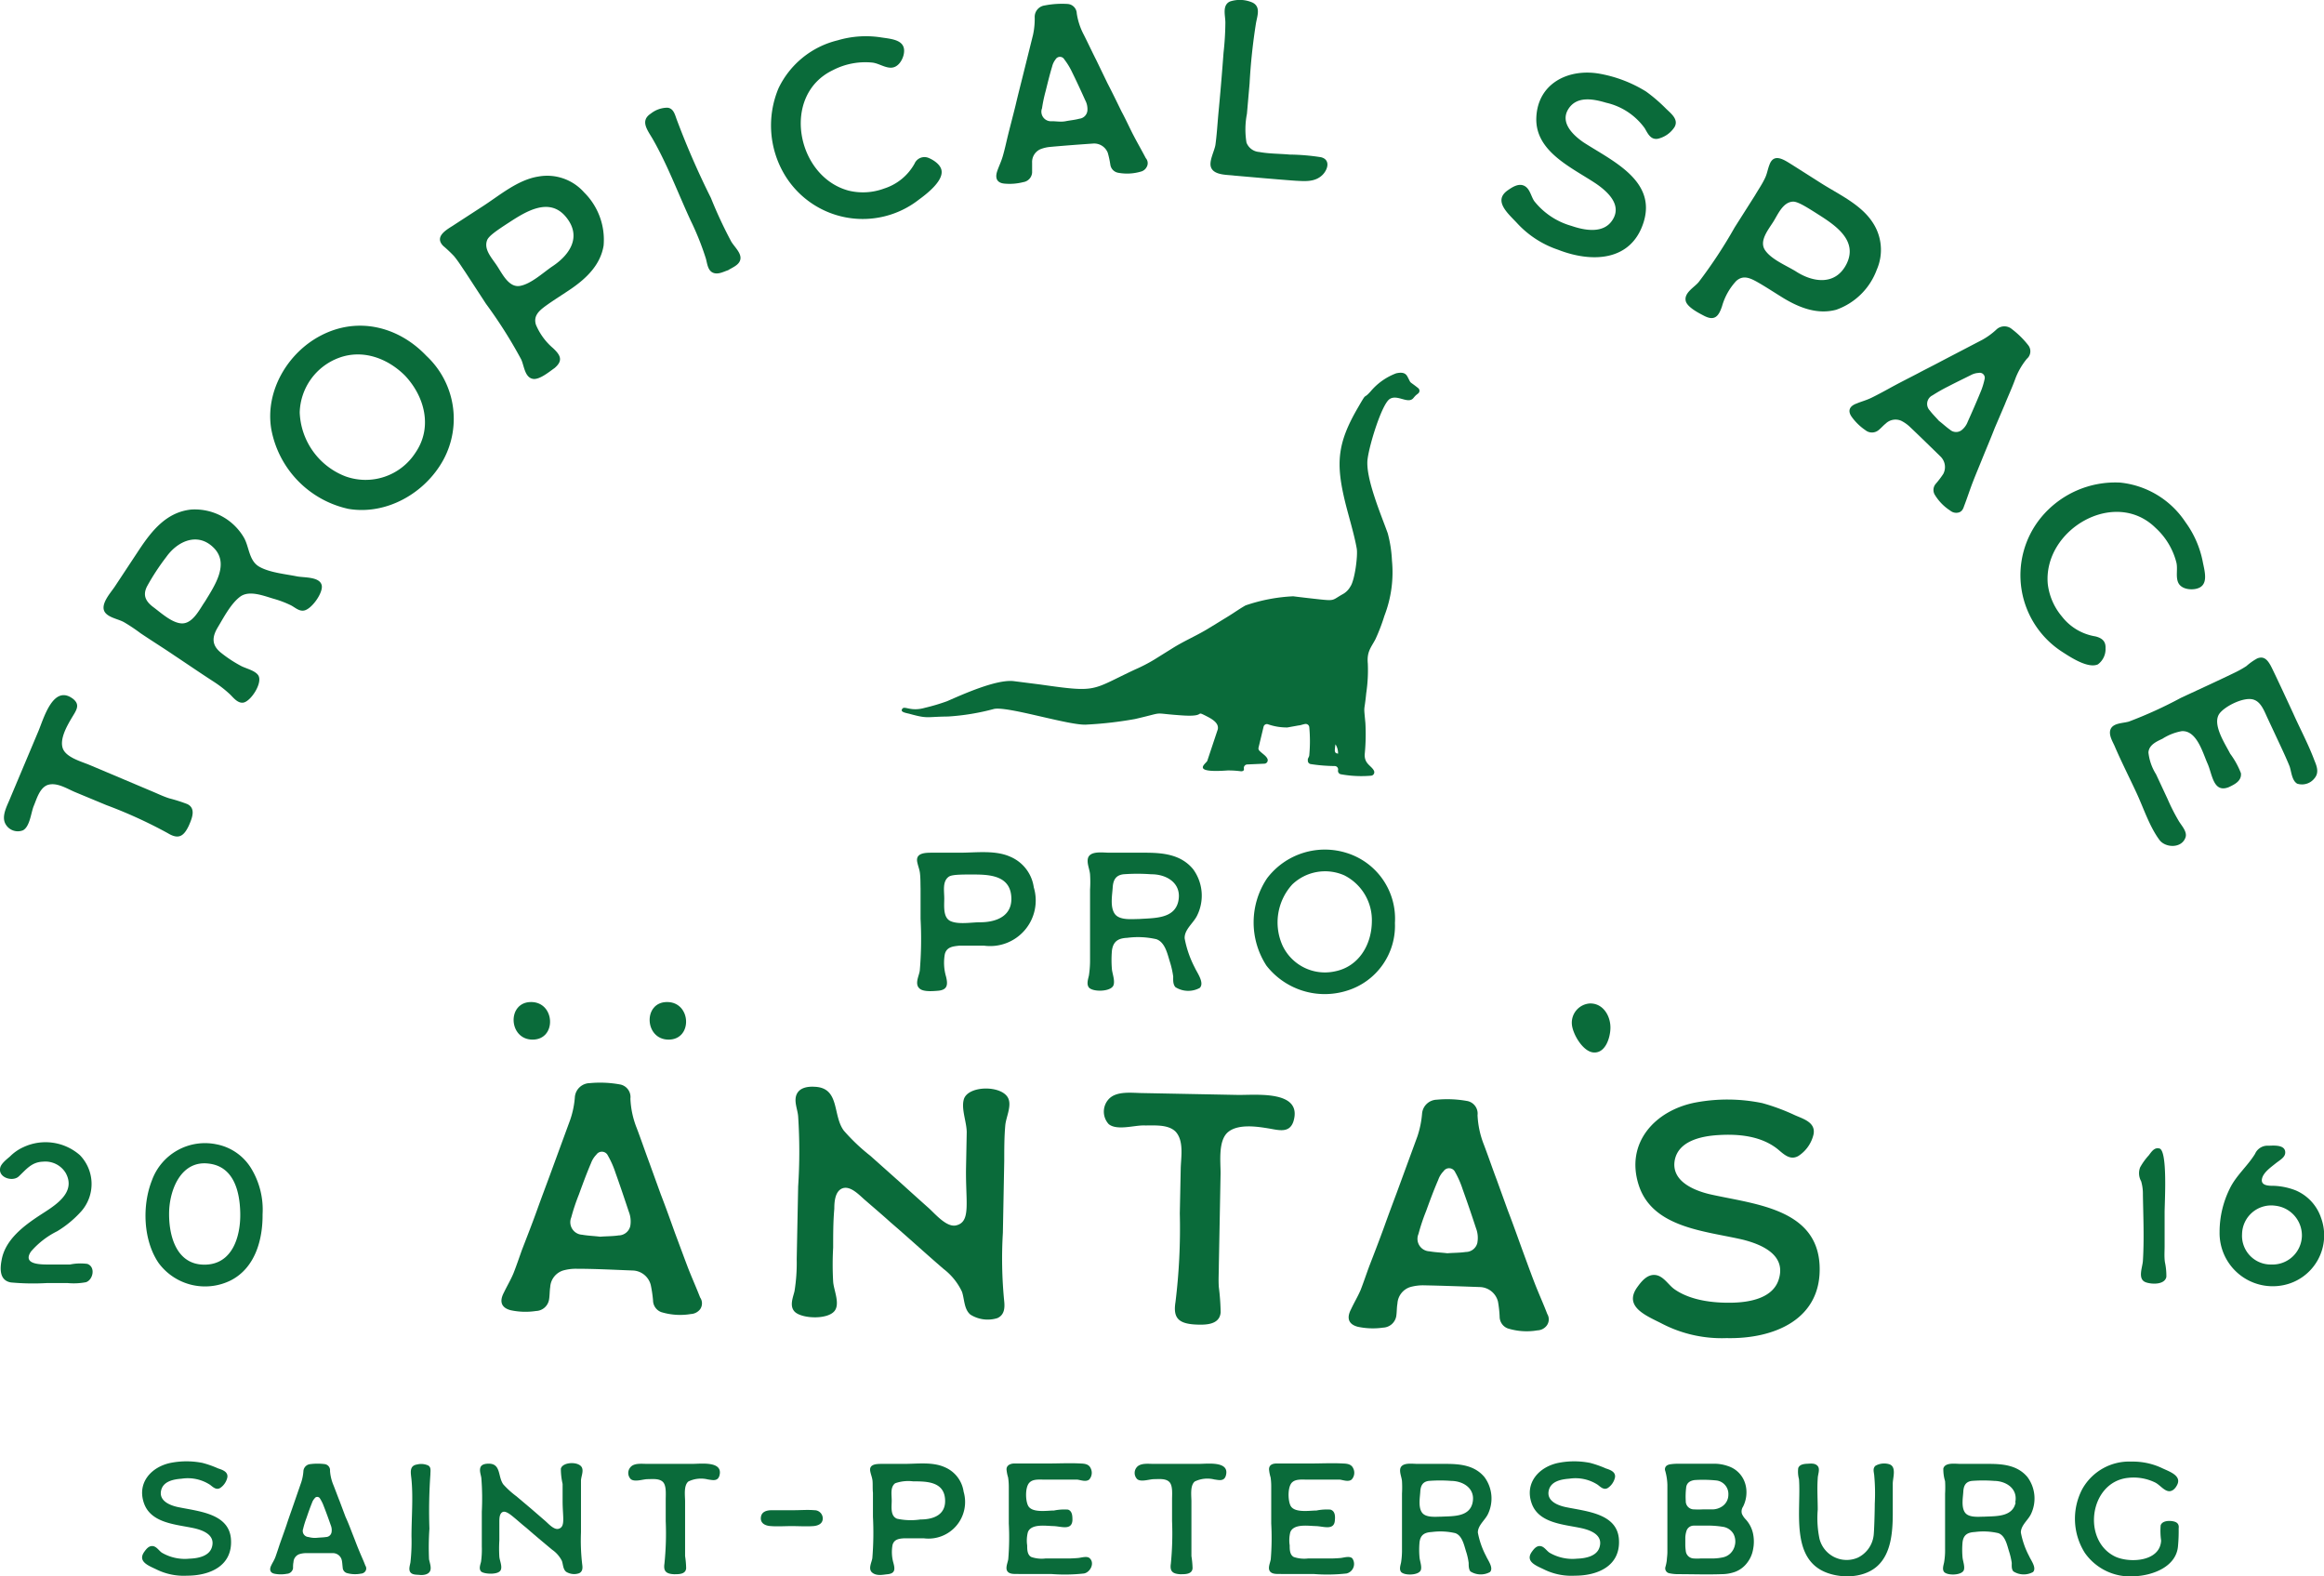 <?xml version="1.0" encoding="UTF-8"?> <svg xmlns="http://www.w3.org/2000/svg" viewBox="0 0 306.05 207.56"> <defs> <style>.cls-1{fill:#0a6b3a;}</style> </defs> <g id="Слой_2" data-name="Слой 2"> <g id="Layer_2" data-name="Layer 2"> <path class="cls-1" d="M24.87,108.7c.44-1,.95-2.27-.2-2.83a21.44,21.44,0,0,0-2.39-.76c-.69-.22-1.35-.53-2-.81l-4-1.69s-4.09-1.73-4.48-1.89c-1.09-.46-3.16-1-3.55-2.24s.59-2.93,1.18-3.93,1.19-1.71.21-2.52C7,90,5.74,94.66,5.06,96.26l-3.65,8.67C1,106,.12,107.42.73,108.5a1.85,1.85,0,0,0,2.3.82c.92-.5,1.05-2.34,1.42-3.22s.75-2.29,1.75-2.72c1.2-.46,2.6.45,3.66.9L14,106a61.42,61.42,0,0,1,8.08,3.69C23.46,110.53,24.17,110.19,24.87,108.7Z"></path> <path class="cls-1" d="M31.65,87.63a16.78,16.78,0,0,1-2.6-1.73c-1.21-1-1.12-2.06-.36-3.32s1.69-3.07,2.91-4,3.16-.11,4.49.27a13.66,13.66,0,0,1,2.23.85c.53.28,1.06.79,1.68.69,1-.13,2.57-2.32,2.37-3.32-.25-1.16-2.33-1-3.25-1.18-1.53-.31-3.65-.5-5-1.29s-1.3-2.61-2-3.82a7.49,7.49,0,0,0-6.95-3.69c-3.23.34-5.16,2.76-6.82,5.25L15.1,77.26c-.57.85-2.09,2.48-1.18,3.48.57.62,1.69.78,2.41,1.18a22.52,22.52,0,0,1,2.16,1.44c1.48,1,3,1.94,4.45,2.93,1.75,1.16,3.46,2.34,5.2,3.46a15.4,15.4,0,0,1,2.18,1.7c.45.45,1,1.16,1.71,1.06,1-.14,2.66-2.69,1.95-3.64C33.5,88.23,32.28,88,31.65,87.63ZM24,82.08c-1.29,0-2.81-1.4-3.79-2.13s-1.46-1.53-.85-2.74a30.06,30.06,0,0,1,2.54-3.88c1.48-2.09,4.15-3.31,6.25-1.2s.1,5-1.15,7.06C26.33,80.13,25.44,82.07,24,82.08Z"></path> <path class="cls-1" d="M56.15,46.85c-3.65-3.84-9-5.21-13.86-2.69-4.41,2.27-7.42,7.36-6.56,12.37A13.19,13.19,0,0,0,45.88,67c5,.85,10.11-2.06,12.51-6.46A11.34,11.34,0,0,0,56.15,46.85ZM54.7,59.62a7.81,7.81,0,0,1-9.23,3.09,9.4,9.4,0,0,1-6-8.41,7.9,7.9,0,0,1,5.12-7.17c3.12-1.18,6.41,0,8.74,2.32C55.94,52.22,57,56.29,54.7,59.62Z"></path> <path class="cls-1" d="M68.62,47.29c.4.79.46,2.45,1.61,2.6.86.11,2.18-1,2.8-1.43,1.18-1,.77-1.72-.22-2.64a8.18,8.18,0,0,1-2.23-3.06c-.37-1.17.41-1.84,1.26-2.47,1.12-.81,2.3-1.53,3.44-2.31,2-1.39,3.8-3.14,4.21-5.65a8.77,8.77,0,0,0-2.57-7,6.49,6.49,0,0,0-6-2.09c-2.78.43-5.18,2.54-7.47,4,0,0-3.5,2.27-3.83,2.49-1,.62-2.4,1.48-1.25,2.65a17.83,17.83,0,0,1,1.41,1.33c.55.66,1,1.39,1.48,2.09L64,40A61.14,61.14,0,0,1,68.62,47.29ZM64.14,31.65c.19-.56,1.22-1.27,2.93-2.38,2.2-1.43,5.27-3.35,7.45-.72s.47,5.06-1.85,6.57c-1.19.82-2.73,2.25-4.17,2.52s-2.3-1.49-3-2.57S63.69,32.88,64.14,31.65Z"></path> <path class="cls-1" d="M93.62,26.06a106.48,106.48,0,0,1-4.53-10.4c-.23-.66-.43-1.4-1.19-1.48a3.56,3.56,0,0,0-2.2.78c-1.45.95-.42,2.18.26,3.35,1.94,3.38,3.35,7.18,5,10.74a36.76,36.76,0,0,1,2,5c.17.61.24,1.55.92,1.85s1.42-.14,2-.32c.59-.38,1.53-.7,1.63-1.5s-.8-1.59-1.21-2.27A58.38,58.38,0,0,1,93.62,26.06Z"></path> <path class="cls-1" d="M121,26.29c1-.73,3.17-2.39,3-3.79-.09-.79-1-1.4-1.65-1.68a1.42,1.42,0,0,0-1.91.72,7,7,0,0,1-4,3.28,8,8,0,0,1-4.68.28c-6.89-1.84-8.93-12.58-2.08-15.86a9.26,9.26,0,0,1,5.19-1c.84.09,1.67.71,2.52.67S118.81,8,119,7.22c.47-2.06-1.69-2.08-3.13-2.32a13.06,13.06,0,0,0-5.56.41,11.68,11.68,0,0,0-7.79,6.32,12.65,12.65,0,0,0,.82,11.4A12,12,0,0,0,121,26.29Z"></path> <path class="cls-1" d="M132.22,24.17a7.23,7.23,0,0,0,2.53-.19,1.37,1.37,0,0,0,1.17-1.26c0-.43,0-.85,0-1.29A1.84,1.84,0,0,1,137,19.65a4.61,4.61,0,0,1,1.33-.31c1.86-.17,3.76-.31,5.63-.44a1.92,1.92,0,0,1,1.93,1.24,12.18,12.18,0,0,1,.33,1.53,1.26,1.26,0,0,0,1,1.07,6.44,6.44,0,0,0,3-.14A1.2,1.2,0,0,0,151,22a1,1,0,0,0-.11-1.18c-.52-1-1.1-2-1.62-3s-1-2.08-1.57-3.13c-.6-1.23-1.21-2.49-1.85-3.72l-1.45-3c-.56-1.1-1.09-2.24-1.65-3.35a8.79,8.79,0,0,1-.95-2.85A1.29,1.29,0,0,0,140.57.52a11.79,11.79,0,0,0-3,.2,1.52,1.52,0,0,0-1.31,1.51,9.89,9.89,0,0,1-.22,2.36l-1.46,5.87c-.29,1.15-.58,2.3-.84,3.41-.34,1.39-.71,2.77-1.05,4.15-.19.81-.38,1.66-.61,2.47s-.51,1.33-.74,2C131,23.46,131.29,24.06,132.22,24.17Zm5-9.88A19.17,19.17,0,0,1,137.7,12c.27-1.08.53-2.16.86-3.25a2.43,2.43,0,0,1,.45-.93.66.66,0,0,1,1.15,0,9.1,9.1,0,0,1,1,1.63c.61,1.24,1.18,2.47,1.75,3.74a2.48,2.48,0,0,1,.29,1.39,1.19,1.19,0,0,1-1.06,1.05c-.58.16-1.2.21-1.81.33s-1.22,0-1.82,0A1.26,1.26,0,0,1,137.21,14.29Z"></path> <path class="cls-1" d="M162.53,23.12l3.9.34s4.1.35,4.46.35c1.21.07,2.4.1,3.3-.81.73-.76,1-2-.23-2.3a28.53,28.53,0,0,0-4.13-.35c-1.34-.12-2.73-.1-4-.34a1.93,1.93,0,0,1-1.68-1.24,10.74,10.74,0,0,1,.06-3.79l.35-4a77,77,0,0,1,.84-7.92c.18-1,.64-2.15-.43-2.71a4.15,4.15,0,0,0-3-.15c-1.06.5-.59,1.86-.6,2.79a37.85,37.85,0,0,1-.24,3.94q-.3,4.08-.69,8.15c-.12,1.35-.2,2.69-.38,4-.14.85-.91,2.2-.56,3C159.93,23.1,161.68,23,162.53,23.12Z"></path> <path class="cls-1" d="M205.18,32.88c4.38,1.72,9.65,1.6,11.28-3.66,1.69-5.48-4.21-8.07-7.93-10.48-1.33-.92-3.12-2.57-2-4.37s3.35-1.33,5-.84a8.59,8.59,0,0,1,5.07,3.36c.4.69.77,1.54,1.72,1.38a3.58,3.58,0,0,0,2.18-1.51c.61-1-.4-1.78-1.09-2.44a20.85,20.85,0,0,0-2.64-2.27,17.4,17.4,0,0,0-6.21-2.36c-4.08-.68-8.07,1.32-8.24,5.81s4.73,6.58,7.89,8.7c1.55,1.07,3.47,2.84,2.09,4.84-1.19,1.76-3.65,1.29-5.36.7a9.56,9.56,0,0,1-4.9-3.27c-.42-.62-.56-1.63-1.3-2s-1.54.14-2.16.57c-2,1.38,0,3.05,1.17,4.3A12.92,12.92,0,0,0,205.18,32.88Z"></path> <path class="cls-1" d="M224.47,41.61c1.36.68,1.88,0,2.31-1.3A8.14,8.14,0,0,1,228.64,37c.91-.83,1.84-.39,2.76.12,1.2.68,2.35,1.45,3.53,2.17,2.09,1.25,4.44,2.15,6.89,1.49a8.81,8.81,0,0,0,5.33-5.26,6.51,6.51,0,0,0-.57-6.28c-1.55-2.35-4.46-3.66-6.76-5.12,0,0-3.52-2.24-3.86-2.45-1-.62-2.35-1.57-2.93,0-.25.63-.32,1.24-.62,1.83-.37.78-.86,1.48-1.29,2.22l-2.68,4.22a63,63,0,0,1-4.74,7.2c-.56.69-2,1.43-1.69,2.54C222.26,40.49,223.77,41.25,224.47,41.61Zm9.05-12.4c.6-.94,1.24-2.56,2.55-2.66.58-.06,1.65.58,3.37,1.68,2.22,1.41,5.24,3.4,3.76,6.47-1.43,2.92-4.42,2.53-6.75,1-1.24-.75-3.18-1.55-4-2.75S232.83,30.3,233.52,29.21Z"></path> <path class="cls-1" d="M254.94,63.68a1.24,1.24,0,0,0-.17,1.42,6.46,6.46,0,0,0,2.06,2.13,1.23,1.23,0,0,0,1,.27c.49-.08.69-.44.82-.86.41-1.06.75-2.13,1.16-3.19s.88-2.16,1.31-3.24c.52-1.27,1.07-2.57,1.57-3.86L264,53.29c.46-1.15,1-2.3,1.41-3.45a9.36,9.36,0,0,1,1.51-2.6,1.29,1.29,0,0,0,.17-1.8,11.74,11.74,0,0,0-2.13-2.1,1.53,1.53,0,0,0-2,0,9.38,9.38,0,0,1-1.91,1.4l-5.37,2.8c-1,.54-2.1,1.08-3.11,1.62-1.26.66-2.55,1.3-3.81,2-.73.4-1.49.81-2.24,1.18s-1.34.5-2,.78c-1,.35-1.21,1-.67,1.76a7.22,7.22,0,0,0,1.81,1.76,1.37,1.37,0,0,0,1.72,0c.34-.27.61-.6.95-.87a1.86,1.86,0,0,1,2.06-.36,4.74,4.74,0,0,1,1.12.79c1.36,1.29,2.72,2.62,4.06,3.93a1.93,1.93,0,0,1,.34,2.27A11.89,11.89,0,0,1,254.94,63.68Zm.4-8.27c-.39-.45-.84-.88-1.2-1.36a1.25,1.25,0,0,1,.36-2,21.58,21.58,0,0,1,2.06-1.17c1-.52,2-1,3-1.5a2.36,2.36,0,0,1,1-.28.66.66,0,0,1,.79.83,9.34,9.34,0,0,1-.58,1.81c-.52,1.27-1.07,2.52-1.64,3.79a2.53,2.53,0,0,1-.85,1.14,1.21,1.21,0,0,1-1.49-.1C256.29,56.22,255.84,55.79,255.34,55.41Z"></path> <path class="cls-1" d="M276.28,87.47a2.49,2.49,0,0,0,1-2.12c.05-.94-.49-1.35-1.33-1.56a7,7,0,0,1-4.43-2.64,8.09,8.09,0,0,1-1.85-4.3c-.59-7.12,8.83-12.67,14.23-7.32a9.28,9.28,0,0,1,2.71,4.53c.2.83-.1,1.82.22,2.6s1.3,1,2.11.91c2.09-.25,1.39-2.3,1.12-3.73a13.1,13.1,0,0,0-2.26-5.1,11.72,11.72,0,0,0-8.59-5.2,12.66,12.66,0,0,0-10.45,4.63,12,12,0,0,0,2.9,17.71C272.71,86.56,275,88.06,276.28,87.47Z"></path> <path class="cls-1" d="M295.11,101.8a10.84,10.84,0,0,0-1.42-2.57c-.63-1.26-2.44-3.9-1.39-5.3.76-1,3.41-2.32,4.62-1.76.9.37,1.32,1.59,1.7,2.39l1.45,3.1c.5,1.07,1,2.13,1.45,3.24.24.69.29,1.86,1,2.28a2.08,2.08,0,0,0,2.28-.71c.61-.72.33-1.53,0-2.32C304,98,302.92,96,302,93.94c0,0-2.7-5.85-3-6.35-.41-.72-.88-1.26-1.76-.89a7.71,7.71,0,0,0-1.41,1,13.37,13.37,0,0,1-1.7.94c-2.31,1.12-4.61,2.16-6.94,3.25A56.49,56.49,0,0,1,280.37,95c-.69.22-2,.17-2.39.94s.28,1.75.54,2.39c.89,2.06,1.92,4.08,2.86,6.11s1.68,4.36,3,6.15c.78,1.05,2.9,1.14,3.42-.3.3-.76-.53-1.6-.88-2.2a25.79,25.79,0,0,1-1.46-2.87l-1.53-3.28a6.75,6.75,0,0,1-1-2.86c.06-1,1.07-1.45,1.84-1.81a7,7,0,0,1,2.53-1c2-.15,2.79,2.87,3.42,4.28s.74,3.9,2.79,3.09C294.25,103.29,295.23,102.83,295.11,101.8Z"></path> <path class="cls-1" d="M118.75,93.48c-.06.32.69.41,1.08.52,2.4.66,2.11.37,5,.34a30.37,30.37,0,0,0,6.08-1c1.85-.38,10.11,2.27,12.23,2.06a50.57,50.57,0,0,0,6.33-.73c4.34-1,1.85-.76,6.3-.47,3.09.2,1.63-.65,2.93,0,.79.4,1.86.93,1.67,1.83L159,100.14a.39.39,0,0,1-.08.14c-.34.42-1.88,1.5,2.75,1.16a12.94,12.94,0,0,1,1.76.11c.35,0,.42-.17.38-.37a.46.46,0,0,1,.44-.53l2.25-.1a.46.46,0,0,0,.42-.62c-.19-.44-.66-.67-1.05-1.07a.44.44,0,0,1-.13-.43l.66-2.74a.45.45,0,0,1,.55-.34,7.51,7.51,0,0,0,2.59.43l1.5-.27c.21,0,.55-.15.86-.19a.47.47,0,0,1,.52.42,20,20,0,0,1,0,3.7c0,.14-.14.35-.19.5a.59.59,0,0,0,0,.13v.09a.45.45,0,0,0,.37.44,22,22,0,0,0,3.17.26.45.45,0,0,1,.44.54.46.46,0,0,0,.36.54,15,15,0,0,0,4,.19.46.46,0,0,0,.36-.67c-.35-.67-1.27-.89-1.21-2.15a26.73,26.73,0,0,0,.09-4.11c-.24-2.6-.16-1.19.11-3.93a20.4,20.4,0,0,0,.21-3.89c-.15-1.57.41-2.1,1-3.21a24.92,24.92,0,0,0,1.18-3.08,15.88,15.88,0,0,0,1-7.26,16.71,16.71,0,0,0-.55-3.59c-.78-2.22-3-7.36-2.66-9.81.26-2,1.88-7.19,2.89-7.88s2.44.71,3.14-.14l.15-.18.17-.18.3-.24a.45.45,0,0,0,0-.72c-1.32-1.05-.83-.44-1.41-1.52-.3-.56-.85-.55-1.47-.42a8.1,8.1,0,0,0-3.37,2.38c-1.09,1.22-.36-.13-1.69,2.17-2.72,4.68-2.91,7.32-1.65,12.47.47,1.9,1.19,4.21,1.51,6.06.16.9-.25,4.16-.84,5a2.56,2.56,0,0,1-1,1c-1.4.78-1,.9-3,.69-1.18-.13-2.35-.26-3.52-.41a22.53,22.53,0,0,0-6.28,1.2c-.82.46-1.56,1-2.35,1.48s-1.52.94-2.37,1.45c-1.59,1-3.3,1.7-4.92,2.72l-2.36,1.47a21.06,21.06,0,0,1-2.51,1.3c-5.92,2.76-4.86,3.09-12.49,2l-3.54-.45c-2.28-.26-6.72,1.75-8.76,2.64a26.09,26.09,0,0,1-2.92.87C119.73,93.79,119,92.71,118.75,93.48ZM175.87,98a2.11,2.11,0,0,1,.34,1.24c-.22-.1-.35,0-.43-.4A6.51,6.51,0,0,1,175.87,98Z"></path> <path class="cls-1" d="M133.07,112.81c-2-.91-4.52-.54-6.67-.54,0,0-3.3,0-3.61,0-.91,0-2.23,0-2,1.22.1.52.31,1,.36,1.48.08.67.06,1.35.08,2v4a49.75,49.75,0,0,1-.1,6.8c-.08.7-.75,1.81,0,2.41.52.44,1.84.31,2.46.26,1.2-.13,1.25-.81,1-1.84a6.46,6.46,0,0,1-.16-3c.26-.93,1.07-1,1.9-1.09,1.09,0,2.18,0,3.27,0a6,6,0,0,0,6.54-7.68A5.15,5.15,0,0,0,133.07,112.81Zm-4,8.62c-1.14,0-2.77.31-3.84-.13s-.88-2-.88-3-.26-2.23.57-2.85c.36-.28,1.35-.31,3-.31,2.08,0,4.93,0,5.24,2.72S131.25,121.43,129.07,121.43Z"></path> <path class="cls-1" d="M157.13,114.45c-1.64-2-4.08-2.18-6.44-2.18h-4.62c-.8,0-2.54-.29-2.8.75-.16.65.23,1.45.28,2.1a15.58,15.58,0,0,1,0,2c0,1.4,0,2.81,0,4.21,0,1.66,0,3.29,0,4.93a13.39,13.39,0,0,1-.15,2.18c-.11.49-.34,1.14,0,1.58.54.62,2.93.57,3.24-.31.21-.6-.15-1.51-.21-2.08a14.43,14.43,0,0,1,0-2.46c.16-1.25.86-1.64,2-1.69a10.83,10.83,0,0,1,3.86.18c1.17.42,1.46,2,1.8,3.06a11.51,11.51,0,0,1,.41,1.85c0,.46-.05,1,.29,1.4a3.16,3.16,0,0,0,3.21.1c.65-.67-.36-2-.64-2.64a13.71,13.71,0,0,1-1.35-3.87c-.06-1.17,1.14-2,1.63-3A5.9,5.9,0,0,0,157.13,114.45Zm-1.95,4.18C154.69,121,152,120.86,150,121c-.93,0-2.59.21-3.21-.7s-.32-2.46-.26-3.42.36-1.64,1.42-1.77a24.83,24.83,0,0,1,3.66,0C153.68,115.1,155.65,116.32,155.18,118.63Z"></path> <path class="cls-1" d="M183.7,121.51a9.06,9.06,0,0,0-6.3-9.19,9.55,9.55,0,0,0-10.54,3.32,10.43,10.43,0,0,0-.08,11.5,9.74,9.74,0,0,0,10.62,3.29A8.94,8.94,0,0,0,183.7,121.51Zm-7.89,6.38a6.17,6.17,0,0,1-6.9-3.37,7.42,7.42,0,0,1,1.27-8.07,6.26,6.26,0,0,1,6.85-1.2,6.61,6.61,0,0,1,3.63,6.15C180.61,124.41,178.93,127.27,175.81,127.89Z"></path> <path class="cls-1" d="M23.4,198.42c-1-.22-2.43-.78-2.2-2.09s1.66-1.56,2.72-1.64a5.37,5.37,0,0,1,3.75.81c.4.31.81.72,1.33.41a2.26,2.26,0,0,0,.94-1.39c.12-.74-.65-1-1.21-1.18a13.42,13.42,0,0,0-2.07-.73,10.79,10.79,0,0,0-4.2,0c-2.55.53-4.44,2.63-3.5,5.31s4.29,2.78,6.64,3.3c1.16.27,2.7.87,2.34,2.36-.29,1.31-1.84,1.6-3,1.64a6,6,0,0,1-3.63-.79c-.39-.27-.7-.83-1.22-.87s-.87.44-1.14.83c-.83,1.27.72,1.79,1.68,2.26a8.1,8.1,0,0,0,4,.81c3,0,6-1.28,5.79-4.75S26.14,199,23.4,198.42Z"></path> <path class="cls-1" d="M47.31,204.21c-.29-.68-.54-1.37-.81-2.05s-.62-1.64-1-2.45l-.75-2c-.29-.73-.56-1.47-.85-2.2a5.89,5.89,0,0,1-.44-1.85.81.81,0,0,0-.7-.89,7.51,7.51,0,0,0-1.89,0,1,1,0,0,0-.91.87,6.05,6.05,0,0,1-.27,1.47l-1.25,3.61c-.25.71-.5,1.42-.72,2.1-.29.85-.6,1.7-.9,2.55-.16.5-.33,1-.51,1.52s-.4.81-.59,1.22c-.29.58-.12,1,.46,1.1a4.3,4.3,0,0,0,1.6,0,.86.86,0,0,0,.81-.72c0-.27,0-.54.06-.81a1.16,1.16,0,0,1,.79-1.06,3,3,0,0,1,.85-.13c1.18,0,2.39,0,3.57,0a1.2,1.2,0,0,1,1.14.89c.08.31.08.64.13,1a.78.78,0,0,0,.53.73,4,4,0,0,0,1.87.08.75.75,0,0,0,.58-.31.65.65,0,0,0,0-.75C47.89,205.52,47.58,204.88,47.31,204.21Zm-3.65-2.45a.76.76,0,0,1-.72.61c-.38.06-.77.06-1.17.1s-.77,0-1.14-.1a.8.8,0,0,1-.71-1.08,12.39,12.39,0,0,1,.44-1.43c.23-.67.46-1.33.73-2a1.53,1.53,0,0,1,.33-.56.41.41,0,0,1,.72,0,5.28,5.28,0,0,1,.52,1.07c.32.81.61,1.62.9,2.45A1.69,1.69,0,0,1,43.66,201.76Z"></path> <path class="cls-1" d="M56.55,201.27a68.39,68.39,0,0,1,.13-7.16c0-.44.12-.92-.29-1.16a2.25,2.25,0,0,0-1.47-.13c-1.08.17-.81,1.14-.73,2,.23,2.45,0,5,0,7.47a24.6,24.6,0,0,1-.14,3.43c-.07.39-.27.95,0,1.3s.85.3,1.22.34,1.06,0,1.33-.44,0-1.12-.1-1.62A35.89,35.89,0,0,1,56.55,201.27Z"></path> <path class="cls-1" d="M76.67,193.32c-.27-.94-2.6-.89-2.81.06a9,9,0,0,0,.23,2v2.23c0,2.19.42,3.46-.58,3.69-.6.12-1.35-.75-1.74-1.08l-1.85-1.6L68,197a11.46,11.46,0,0,1-1.71-1.55c-.74-1-.29-2.7-1.88-2.74-.44,0-1,.06-1.15.52s.09,1,.13,1.39a34.29,34.29,0,0,1,.06,4.42v4.58a11.72,11.72,0,0,1-.1,2c-.09.39-.32.93,0,1.28s2.28.5,2.59-.18c.23-.48-.14-1.25-.18-1.75a17.15,17.15,0,0,1,0-2.15c0-.81,0-1.64,0-2.45,0-.42,0-1.08.43-1.29s1.16.44,1.54.75,1,.87,1.57,1.32c1.14,1,2.26,1.93,3.41,2.89A3.93,3.93,0,0,1,74,205.52c.16.46.14,1.1.56,1.43a2,2,0,0,0,1.7.19c.46-.21.48-.67.42-1.1a26.77,26.77,0,0,1-.17-4.3V197.2c0-.75,0-1.52,0-2.26C76.52,194.46,76.83,193.8,76.67,193.32Z"></path> <path class="cls-1" d="M91.16,192.74H85.23c-.71,0-1.77-.15-2.24.48a1.15,1.15,0,0,0,.08,1.53c.52.42,1.62,0,2.22,0s1.51-.12,2,.36.38,1.61.38,2.34v2.82a38.87,38.87,0,0,1-.17,5.61c-.15,1,.23,1.34,1.27,1.39.66,0,1.55,0,1.59-.81a12,12,0,0,0-.14-1.58c0-.46,0-.91,0-1.37v-2.76s0-2.8,0-3.07c0-.75-.21-2.08.43-2.62a3.81,3.81,0,0,1,2.58-.27c.62.09,1.28.27,1.51-.49C95.29,192.32,92.26,192.74,91.16,192.74Z"></path> <path class="cls-1" d="M107.25,198.84c-.87-.08-1.8,0-2.7,0s-1.93,0-2.9,0c-.64,0-1.37.16-1.45.95s.6,1.1,1.3,1.14c.92.07,1.85,0,2.76,0s1.93.07,2.87,0c.64-.06,1.24-.33,1.22-1.05A1.09,1.09,0,0,0,107.25,198.84Z"></path> <path class="cls-1" d="M124.4,193.17c-1.62-.72-3.61-.43-5.33-.43,0,0-2.64,0-2.89,0-.72,0-1.78,0-1.57,1,.08.42.24.77.29,1.19s0,1.08.06,1.61v3.16a41.14,41.14,0,0,1-.08,5.44c-.07.55-.61,1.45,0,1.93s1.48.24,2,.2c1-.1,1-.64.78-1.47a5.23,5.23,0,0,1-.12-2.39c.21-.74.85-.83,1.51-.87.88,0,1.75,0,2.62,0a4.82,4.82,0,0,0,5.23-6.14A4.13,4.13,0,0,0,124.4,193.17Zm-3.19,6.89a8.58,8.58,0,0,1-3.08-.1c-.91-.37-.7-1.58-.7-2.39s-.21-1.78.46-2.28a5.17,5.17,0,0,1,2.36-.25c1.66,0,3.94,0,4.19,2.18S123,200.06,121.21,200.06Z"></path> <path class="cls-1" d="M142,205.13a17.38,17.38,0,0,1-2,.06h-2.28a4.25,4.25,0,0,1-1.91-.19c-.54-.29-.54-1-.54-1.53a4.38,4.38,0,0,1,.09-1.73c.43-1.16,2.38-.83,3.36-.81s2.42.63,2.51-.76c0-.52,0-1.21-.58-1.41a6.84,6.84,0,0,0-1.85.12c-.89,0-2.88.35-3.4-.62-.38-.71-.42-2.58.23-3.11.45-.42,1.26-.34,1.82-.34h2.16c.75,0,1.49,0,2.24,0,.46.05,1.14.34,1.58,0a1.33,1.33,0,0,0,.2-1.5c-.24-.54-.78-.6-1.32-.62-1.43-.08-2.89,0-4.32,0,0,0-4.07,0-4.44,0s-1,.17-1,.77a5.06,5.06,0,0,0,.21,1.07,8.48,8.48,0,0,1,.09,1.23c0,1.62,0,3.22,0,4.84a34.82,34.82,0,0,1-.07,4.68c-.06.46-.43,1.19-.1,1.62s1.08.31,1.51.34c1.42,0,2.85,0,4.26,0a23,23,0,0,0,4.31-.07c.81-.16,1.44-1.35.75-2C143.17,204.84,142.46,205.08,142,205.13Z"></path> <path class="cls-1" d="M157.85,192.74h-5.94c-.7,0-1.76-.15-2.24.48a1.16,1.16,0,0,0,.09,1.53c.51.42,1.61,0,2.22,0s1.51-.12,2,.36.37,1.61.37,2.34v2.82a40.36,40.36,0,0,1-.16,5.61c-.15,1,.22,1.34,1.26,1.39.67,0,1.56,0,1.6-.81a12.06,12.06,0,0,0-.15-1.58c0-.46,0-.91,0-1.37v-2.76s0-2.8,0-3.07c0-.75-.2-2.08.44-2.62a3.78,3.78,0,0,1,2.57-.27c.63.09,1.29.27,1.52-.49C162,192.32,159,192.74,157.85,192.74Z"></path> <path class="cls-1" d="M176.57,205.13a17.14,17.14,0,0,1-2,.06h-2.28a4.25,4.25,0,0,1-1.91-.19c-.54-.29-.54-1-.54-1.53a4.38,4.38,0,0,1,.08-1.73c.44-1.16,2.39-.83,3.36-.81s2.43.63,2.51-.76c.05-.52.05-1.21-.58-1.41a6.79,6.79,0,0,0-1.84.12c-.89,0-2.89.35-3.41-.62-.37-.71-.41-2.58.23-3.11.46-.42,1.27-.34,1.83-.34h2.16c.74,0,1.49,0,2.24,0,.45.05,1.14.34,1.57,0a1.31,1.31,0,0,0,.21-1.5c-.25-.54-.79-.6-1.33-.62-1.43-.08-2.88,0-4.31,0,0,0-4.07,0-4.44,0-.52,0-1,.17-1,.77a5.06,5.06,0,0,0,.21,1.07,8.47,8.47,0,0,1,.08,1.23c0,1.62,0,3.22,0,4.84a34.81,34.81,0,0,1-.06,4.68c-.06.46-.44,1.19-.1,1.62s1.08.31,1.51.34c1.41,0,2.84,0,4.25,0a23.06,23.06,0,0,0,4.32-.07,1.29,1.29,0,0,0,.75-2C177.72,204.84,177,205.08,176.57,205.13Z"></path> <path class="cls-1" d="M195.49,194.48c-1.31-1.58-3.26-1.74-5.15-1.74h-3.69c-.65,0-2-.23-2.24.6-.13.52.18,1.16.22,1.68a15,15,0,0,1,0,1.64c0,1.12,0,2.24,0,3.36,0,1.33,0,2.64,0,3.94a10.3,10.3,0,0,1-.12,1.75c-.08.39-.27.91,0,1.26.44.5,2.35.46,2.6-.25.16-.47-.13-1.2-.17-1.66a10.8,10.8,0,0,1,0-2c.12-1,.69-1.3,1.62-1.35a8.63,8.63,0,0,1,3.09.15c.93.33,1.16,1.62,1.43,2.45a8.22,8.22,0,0,1,.33,1.47c0,.37,0,.83.23,1.12a2.54,2.54,0,0,0,2.58.08c.51-.54-.29-1.57-.52-2.11a10.93,10.93,0,0,1-1.08-3.09c0-.94.91-1.6,1.31-2.39A4.74,4.74,0,0,0,195.49,194.48Zm-1.56,3.34c-.39,1.93-2.57,1.79-4.11,1.87-.75,0-2.07.17-2.57-.56s-.25-2-.21-2.74.29-1.31,1.14-1.41a19.09,19.09,0,0,1,2.93,0C192.73,195,194.3,196,193.93,197.82Z"></path> <path class="cls-1" d="M206.14,198.42c-1-.22-2.43-.78-2.2-2.09s1.66-1.56,2.72-1.64a5.38,5.38,0,0,1,3.76.81c.39.31.81.72,1.32.41a2.26,2.26,0,0,0,.94-1.39c.12-.74-.65-1-1.2-1.18a13.92,13.92,0,0,0-2.08-.73,10.74,10.74,0,0,0-4.19,0c-2.55.53-4.44,2.63-3.51,5.31s4.3,2.78,6.64,3.3c1.16.27,2.7.87,2.34,2.36-.29,1.31-1.84,1.6-3,1.64a6,6,0,0,1-3.63-.79c-.4-.27-.71-.83-1.23-.87s-.87.44-1.14.83c-.83,1.27.73,1.79,1.68,2.26a8.16,8.16,0,0,0,4.05.81c3,0,6-1.28,5.79-4.75S208.88,199,206.14,198.42Z"></path> <path class="cls-1" d="M229.85,200a2.42,2.42,0,0,1-.46-.7,1.12,1.12,0,0,1,.15-.92,4.18,4.18,0,0,0,.45-2.05,3.76,3.76,0,0,0-.31-1.39,3.46,3.46,0,0,0-2.12-1.91,5.46,5.46,0,0,0-1.93-.31H220.9a7.46,7.46,0,0,0-.85.06,1.31,1.31,0,0,0-.5.15.6.6,0,0,0-.25.74,7.57,7.57,0,0,1,.28,1.81l0,8.88c0,.37-.06.75-.08,1.1a5.65,5.65,0,0,1-.19.89.66.66,0,0,0,.52.79,5.47,5.47,0,0,0,1.15.12c1.9,0,3.83.07,5.74,0a5.27,5.27,0,0,0,1.79-.31,3.54,3.54,0,0,0,1.57-1.18,4,4,0,0,0,.79-1.8,5.18,5.18,0,0,0,0-2A4,4,0,0,0,229.85,200Zm-7.8-4.13c.06-.6.47-.91,1.12-1a17.16,17.16,0,0,1,2.92.06,1.79,1.79,0,0,1,1.52,1.89,1.83,1.83,0,0,1-.87,1.55,2.33,2.33,0,0,1-1.17.36c-.43,0-.89,0-1.32,0a11.24,11.24,0,0,1-1.17,0,1.07,1.07,0,0,1-1.08-1.1A9.53,9.53,0,0,1,222.05,195.89Zm6.43,7.51a2.11,2.11,0,0,1-.63,1.17,2,2,0,0,1-.93.49,6.8,6.8,0,0,1-1.18.15c-.58,0-1.16,0-1.74,0a6.07,6.07,0,0,1-1,0,1.09,1.09,0,0,1-1-1,5.79,5.79,0,0,1-.06-.83c0-.29,0-.6,0-.91a3.25,3.25,0,0,1,.17-.93,1,1,0,0,1,.93-.65c.23,0,.46,0,.68,0,.52,0,1,0,1.56,0a12.06,12.06,0,0,1,1.58.15,1.93,1.93,0,0,1,1.43.95A2.17,2.17,0,0,1,228.48,203.4Z"></path> <path class="cls-1" d="M248.78,192.78a2.33,2.33,0,0,0-1.8.21c-.36.33-.23.74-.17,1.18a25.57,25.57,0,0,1,.08,3.82c0,.93-.08,3.86-.16,4.25a3.74,3.74,0,0,1-2.06,2.84,3.69,3.69,0,0,1-5.06-2.48,13.36,13.36,0,0,1-.23-3.84c0-1.35-.1-2.76,0-4.11,0-.48.34-1.21,0-1.62s-.91-.33-1.33-.31-1.06.06-1.24.58a3.79,3.79,0,0,0,.1,1.45c.31,4.05-1.22,10.56,3.74,12.35,2.11.76,5,.62,6.68-1s1.91-4.27,1.93-6.62c0-1.39,0-2.76,0-4.15C249.26,194.58,249.8,193.09,248.78,192.78Z"></path> <path class="cls-1" d="M267,194.48c-1.31-1.58-3.26-1.74-5.15-1.74h-3.69c-.64,0-2-.23-2.24.6a5.41,5.41,0,0,0,.23,1.68,15,15,0,0,1,0,1.64c0,1.12,0,2.24,0,3.36,0,1.33,0,2.64,0,3.94a9.38,9.38,0,0,1-.13,1.75c-.08.39-.27.91,0,1.26.44.5,2.35.46,2.6-.25.16-.47-.13-1.2-.17-1.66a10.8,10.8,0,0,1,0-2c.12-1,.69-1.3,1.62-1.35a8.63,8.63,0,0,1,3.09.15c.94.33,1.16,1.62,1.43,2.45a9.22,9.22,0,0,1,.34,1.47c0,.37-.05.83.22,1.12a2.54,2.54,0,0,0,2.58.08c.52-.54-.29-1.57-.52-2.11a10.93,10.93,0,0,1-1.08-3.09c0-.94.91-1.6,1.31-2.39A4.74,4.74,0,0,0,267,194.48Zm-1.56,3.34c-.39,1.93-2.57,1.79-4.11,1.87-.74,0-2.07.17-2.57-.56s-.25-2-.21-2.74.29-1.31,1.14-1.41a19.1,19.1,0,0,1,2.93,0C264.19,195,265.77,196,265.39,197.82Z"></path> <path class="cls-1" d="M286,200.27c-.5-.06-1.27,0-1.46.56a9.05,9.05,0,0,0,.06,2c-.12,2.76-4.06,3-6,2.14-4.46-2.09-3.47-9.77,1.56-10.38a6.46,6.46,0,0,1,3.67.61c.54.27,1.1,1,1.68,1.12s1-.4,1.2-.81c.65-1.25-1.12-1.79-2-2.22a9,9,0,0,0-4-.85,7.07,7.07,0,0,0-6.5,3.63,8.4,8.4,0,0,0,.34,8.38,7.27,7.27,0,0,0,6.45,3.09c2.45-.08,5.66-1.24,5.83-4.06a20.87,20.87,0,0,0,.08-2.24C287,200.6,286.63,200.35,286,200.27Z"></path> <path class="cls-1" d="M11.5,166.41a6.78,6.78,0,0,0-2.28.08c-.88,0-1.79,0-2.67,0-1.09,0-3.66.05-2.47-1.71a11,11,0,0,1,3.45-2.67,13.88,13.88,0,0,0,3.22-2.68,5.45,5.45,0,0,0-.23-7.34,6.86,6.86,0,0,0-7.42-1.06,5.92,5.92,0,0,0-1.79,1.24c-.42.36-1.17.94-1.28,1.48-.31,1.3,1.64,1.89,2.44,1.14,1-.93,1.69-1.89,3.19-1.94a3.14,3.14,0,0,1,3,1.5c1.45,2.67-1.58,4.36-3.45,5.58-2.13,1.4-4.54,3.22-5,5.89-.23,1.19-.26,2.67,1.22,2.93a31.66,31.66,0,0,0,4.78.08c.88,0,1.79,0,2.67,0a8.66,8.66,0,0,0,2.44-.11C12.26,168.51,12.62,166.8,11.5,166.41Z"></path> <path class="cls-1" d="M28.48,150.66A7.43,7.43,0,0,0,20,155.43c-1.3,3.3-1.15,7.86.88,10.85a7.6,7.6,0,0,0,9.55,2.28c3.19-1.66,4.18-5.37,4.15-8.69a10.46,10.46,0,0,0-1.48-6A6.86,6.86,0,0,0,28.48,150.66Zm-1.56,15.85c-3.84,0-4.77-4.1-4.64-7.19.15-2.93,1.68-6.54,5.18-6.12,3.3.36,4.13,3.61,4.18,6.56S30.66,166.51,26.92,166.51Z"></path> <path class="cls-1" d="M285.06,164.07v-4.41c0-1.43.44-8.46-.76-8.46-.62-.13-1,.49-1.32.91a8.34,8.34,0,0,0-1.14,1.58,2.16,2.16,0,0,0,.13,1.84,5.9,5.9,0,0,1,.23,1.77c.05,2.88.18,5.84,0,8.72-.06.88-.76,2.46.44,2.83.78.26,2.44.31,2.65-.73a8.46,8.46,0,0,0-.19-1.94C285,165.47,285.06,164.77,285.06,164.07Z"></path> <path class="cls-1" d="M305.66,160.34a6,6,0,0,0-3.34-3.61,8.84,8.84,0,0,0-2.83-.6c-.73,0-1.85,0-1.59-1,.21-.78,1.12-1.42,1.74-1.92s1.38-.85,1.3-1.58c-.1-.93-1.53-.8-2.18-.78a1.79,1.79,0,0,0-1.79,1.07c-1,1.63-2.47,2.82-3.32,4.56a12.85,12.85,0,0,0-1.35,5.74,7,7,0,0,0,8.35,7A6.69,6.69,0,0,0,305.66,160.34Zm-6.54,6.15a3.78,3.78,0,0,1-3.86-4,3.84,3.84,0,0,1,4.38-3.74,3.94,3.94,0,0,1,3.5,4A3.87,3.87,0,0,1,299.12,166.49Z"></path> <path class="cls-1" d="M86,171.22a1.66,1.66,0,0,0,1.09,1.54,8.56,8.56,0,0,0,3.89.25,1.64,1.64,0,0,0,1.22-.63,1.35,1.35,0,0,0,0-1.55c-.54-1.4-1.16-2.75-1.69-4.15s-1.07-2.87-1.61-4.31c-.61-1.7-1.23-3.44-1.89-5.14l-1.48-4.09c-.57-1.53-1.1-3.09-1.68-4.62a11.71,11.71,0,0,1-.83-3.87,1.69,1.69,0,0,0-1.44-1.88,14.51,14.51,0,0,0-3.93-.16,2,2,0,0,0-1.94,1.77,11.89,11.89,0,0,1-.62,3.06l-2.74,7.47c-.54,1.46-1.09,2.92-1.6,4.34-.63,1.76-1.32,3.52-2,5.28-.36,1-.73,2.11-1.14,3.14-.36.86-.85,1.67-1.26,2.53-.63,1.2-.3,2,.91,2.31a9.29,9.29,0,0,0,3.33.1,1.8,1.8,0,0,0,1.71-1.48c.1-.56.07-1.12.16-1.68a2.43,2.43,0,0,1,1.69-2.17,6.21,6.21,0,0,1,1.78-.23c2.46,0,5,.14,7.43.23a2.53,2.53,0,0,1,2.34,1.91A16.58,16.58,0,0,1,86,171.22Zm-3-9.78a1.6,1.6,0,0,1-1.54,1.22c-.78.12-1.6.1-2.43.17-.77-.1-1.59-.12-2.37-.26a1.65,1.65,0,0,1-1.43-2.28,26.35,26.35,0,0,1,1-3c.5-1.37,1-2.74,1.59-4.12a3.23,3.23,0,0,1,.72-1.15.87.87,0,0,1,1.51.12,12.08,12.08,0,0,1,1,2.26c.61,1.7,1.18,3.4,1.76,5.14A3.5,3.5,0,0,1,83,161.44Z"></path> <path class="cls-1" d="M126.91,144.81c-.32,1.25.38,2.9.4,4.24l-.09,4.63c-.09,4.58.72,7.24-1.36,7.67-1.26.24-2.78-1.61-3.59-2.32-1.28-1.14-2.51-2.25-3.78-3.4l-3.87-3.45a25.45,25.45,0,0,1-3.49-3.31c-1.51-2-.49-5.63-3.82-5.78-.91-.06-2,.09-2.4,1s.14,2,.2,2.91a70.76,70.76,0,0,1,0,9.21l-.19,9.55a23.5,23.5,0,0,1-.29,4.24c-.19.81-.69,1.93,0,2.68.93,1,4.73,1.13,5.41-.29.5-1-.25-2.6-.32-3.64a39.56,39.56,0,0,1,0-4.49c0-1.69,0-3.42.15-5.1,0-.87.08-2.25,1-2.67,1.14-.5,2.41,1,3.17,1.62,1.07.93,2.17,1.86,3.24,2.83,2.33,2,4.63,4.11,7,6.15a8.11,8.11,0,0,1,2.41,3c.33,1,.26,2.3,1.11,3a4.27,4.27,0,0,0,3.54.46c.95-.42,1-1.37.9-2.28a56.86,56.86,0,0,1-.17-8.95l.18-9.47c0-1.56,0-3.16.14-4.72.1-1,.78-2.36.45-3.36C132.23,142.83,127.38,142.83,126.91,144.81Z"></path> <path class="cls-1" d="M170.34,147.63c1.24-4.17-5.08-3.42-7.38-3.47l-12.36-.24c-1.47,0-3.67-.37-4.69.91A2.43,2.43,0,0,0,146,148c1.07.89,3.37.15,4.63.18s3.16-.2,4.18.81c1.14,1.23.71,3.39.68,4.9l-.12,5.88a79.63,79.63,0,0,1-.57,11.67c-.34,2.11.43,2.82,2.59,2.95,1.38.07,3.24.06,3.36-1.62a30.7,30.7,0,0,0-.24-3.3c-.07-.95,0-1.9,0-2.85l.11-5.75s.11-5.84.12-6.4c0-1.56-.34-4.33,1-5.43s3.86-.71,5.37-.46C168.45,148.81,169.83,149.22,170.34,147.63Z"></path> <path class="cls-1" d="M203.76,173c-.53-1.39-1.15-2.74-1.69-4.14s-1.07-2.87-1.6-4.31c-.62-1.7-1.23-3.44-1.89-5.14l-1.48-4.09c-.58-1.53-1.11-3.1-1.69-4.62a12,12,0,0,1-.83-3.87,1.69,1.69,0,0,0-1.43-1.88,14.6,14.6,0,0,0-3.94-.16,2,2,0,0,0-1.93,1.77,12.79,12.79,0,0,1-.62,3.06l-2.74,7.47c-.55,1.47-1.1,2.93-1.6,4.34-.64,1.76-1.32,3.53-2,5.28-.37,1-.74,2.11-1.14,3.14-.37.86-.86,1.67-1.26,2.53-.63,1.2-.3,2,.9,2.31a9.53,9.53,0,0,0,3.33.11,1.83,1.83,0,0,0,1.72-1.48c.09-.57.06-1.13.16-1.69a2.42,2.42,0,0,1,1.68-2.17,6.26,6.26,0,0,1,1.78-.23c2.47.05,5,.14,7.44.23a2.53,2.53,0,0,1,2.34,1.91,14.83,14.83,0,0,1,.22,2,1.65,1.65,0,0,0,1.09,1.54,8.43,8.43,0,0,0,3.89.25,1.6,1.6,0,0,0,1.22-.63A1.37,1.37,0,0,0,203.76,173Zm-9.2-9.38a1.57,1.57,0,0,1-1.54,1.22c-.78.12-1.6.1-2.42.17-.78-.1-1.6-.12-2.38-.26a1.64,1.64,0,0,1-1.42-2.28,26.27,26.27,0,0,1,1-3c.5-1.37,1-2.74,1.6-4.12a3.07,3.07,0,0,1,.71-1.15.87.87,0,0,1,1.51.11,12.25,12.25,0,0,1,1,2.28c.61,1.69,1.19,3.39,1.76,5.13A3.5,3.5,0,0,1,194.56,163.59Z"></path> <path class="cls-1" d="M239.62,166.53c-.41-7.53-8.88-8-14.57-9.32-2.06-.51-5-1.74-4.5-4.46.49-2.54,3.52-3.17,5.73-3.3,2.69-.17,5.62.11,7.8,1.83.81.67,1.65,1.55,2.75.92a4.64,4.64,0,0,0,2-2.86c.29-1.55-1.3-2-2.46-2.51a27.12,27.12,0,0,0-4.29-1.59,22.75,22.75,0,0,0-8.74-.09c-5.34,1-9.36,5.31-7.52,10.93s8.84,6,13.7,7.14c2.41.61,5.59,1.93,4.79,5-.66,2.72-3.91,3.26-6.29,3.3s-5.4-.28-7.53-1.79c-.81-.58-1.44-1.76-2.52-1.86s-1.83.87-2.41,1.68c-1.78,2.6,1.44,3.75,3.41,4.78a17.09,17.09,0,0,0,8.4,1.85C233.55,176.32,240,173.76,239.62,166.53Z"></path> <path class="cls-1" d="M88.05,136.88c3.2,0,3-4.95-.2-4.95S84.86,136.88,88.05,136.88Z"></path> <path class="cls-1" d="M69.94,131.93c-3.2,0-3,4.95.2,4.95S73.13,131.93,69.94,131.93Z"></path> <path class="cls-1" d="M207,134.84c.09,1.27,1.4,3.53,2.76,3.72,1.68.22,2.32-2,2.32-3.27,0-1.58-1-3.22-2.72-3.17A2.54,2.54,0,0,0,207,134.84Z"></path> </g> </g> </svg> 